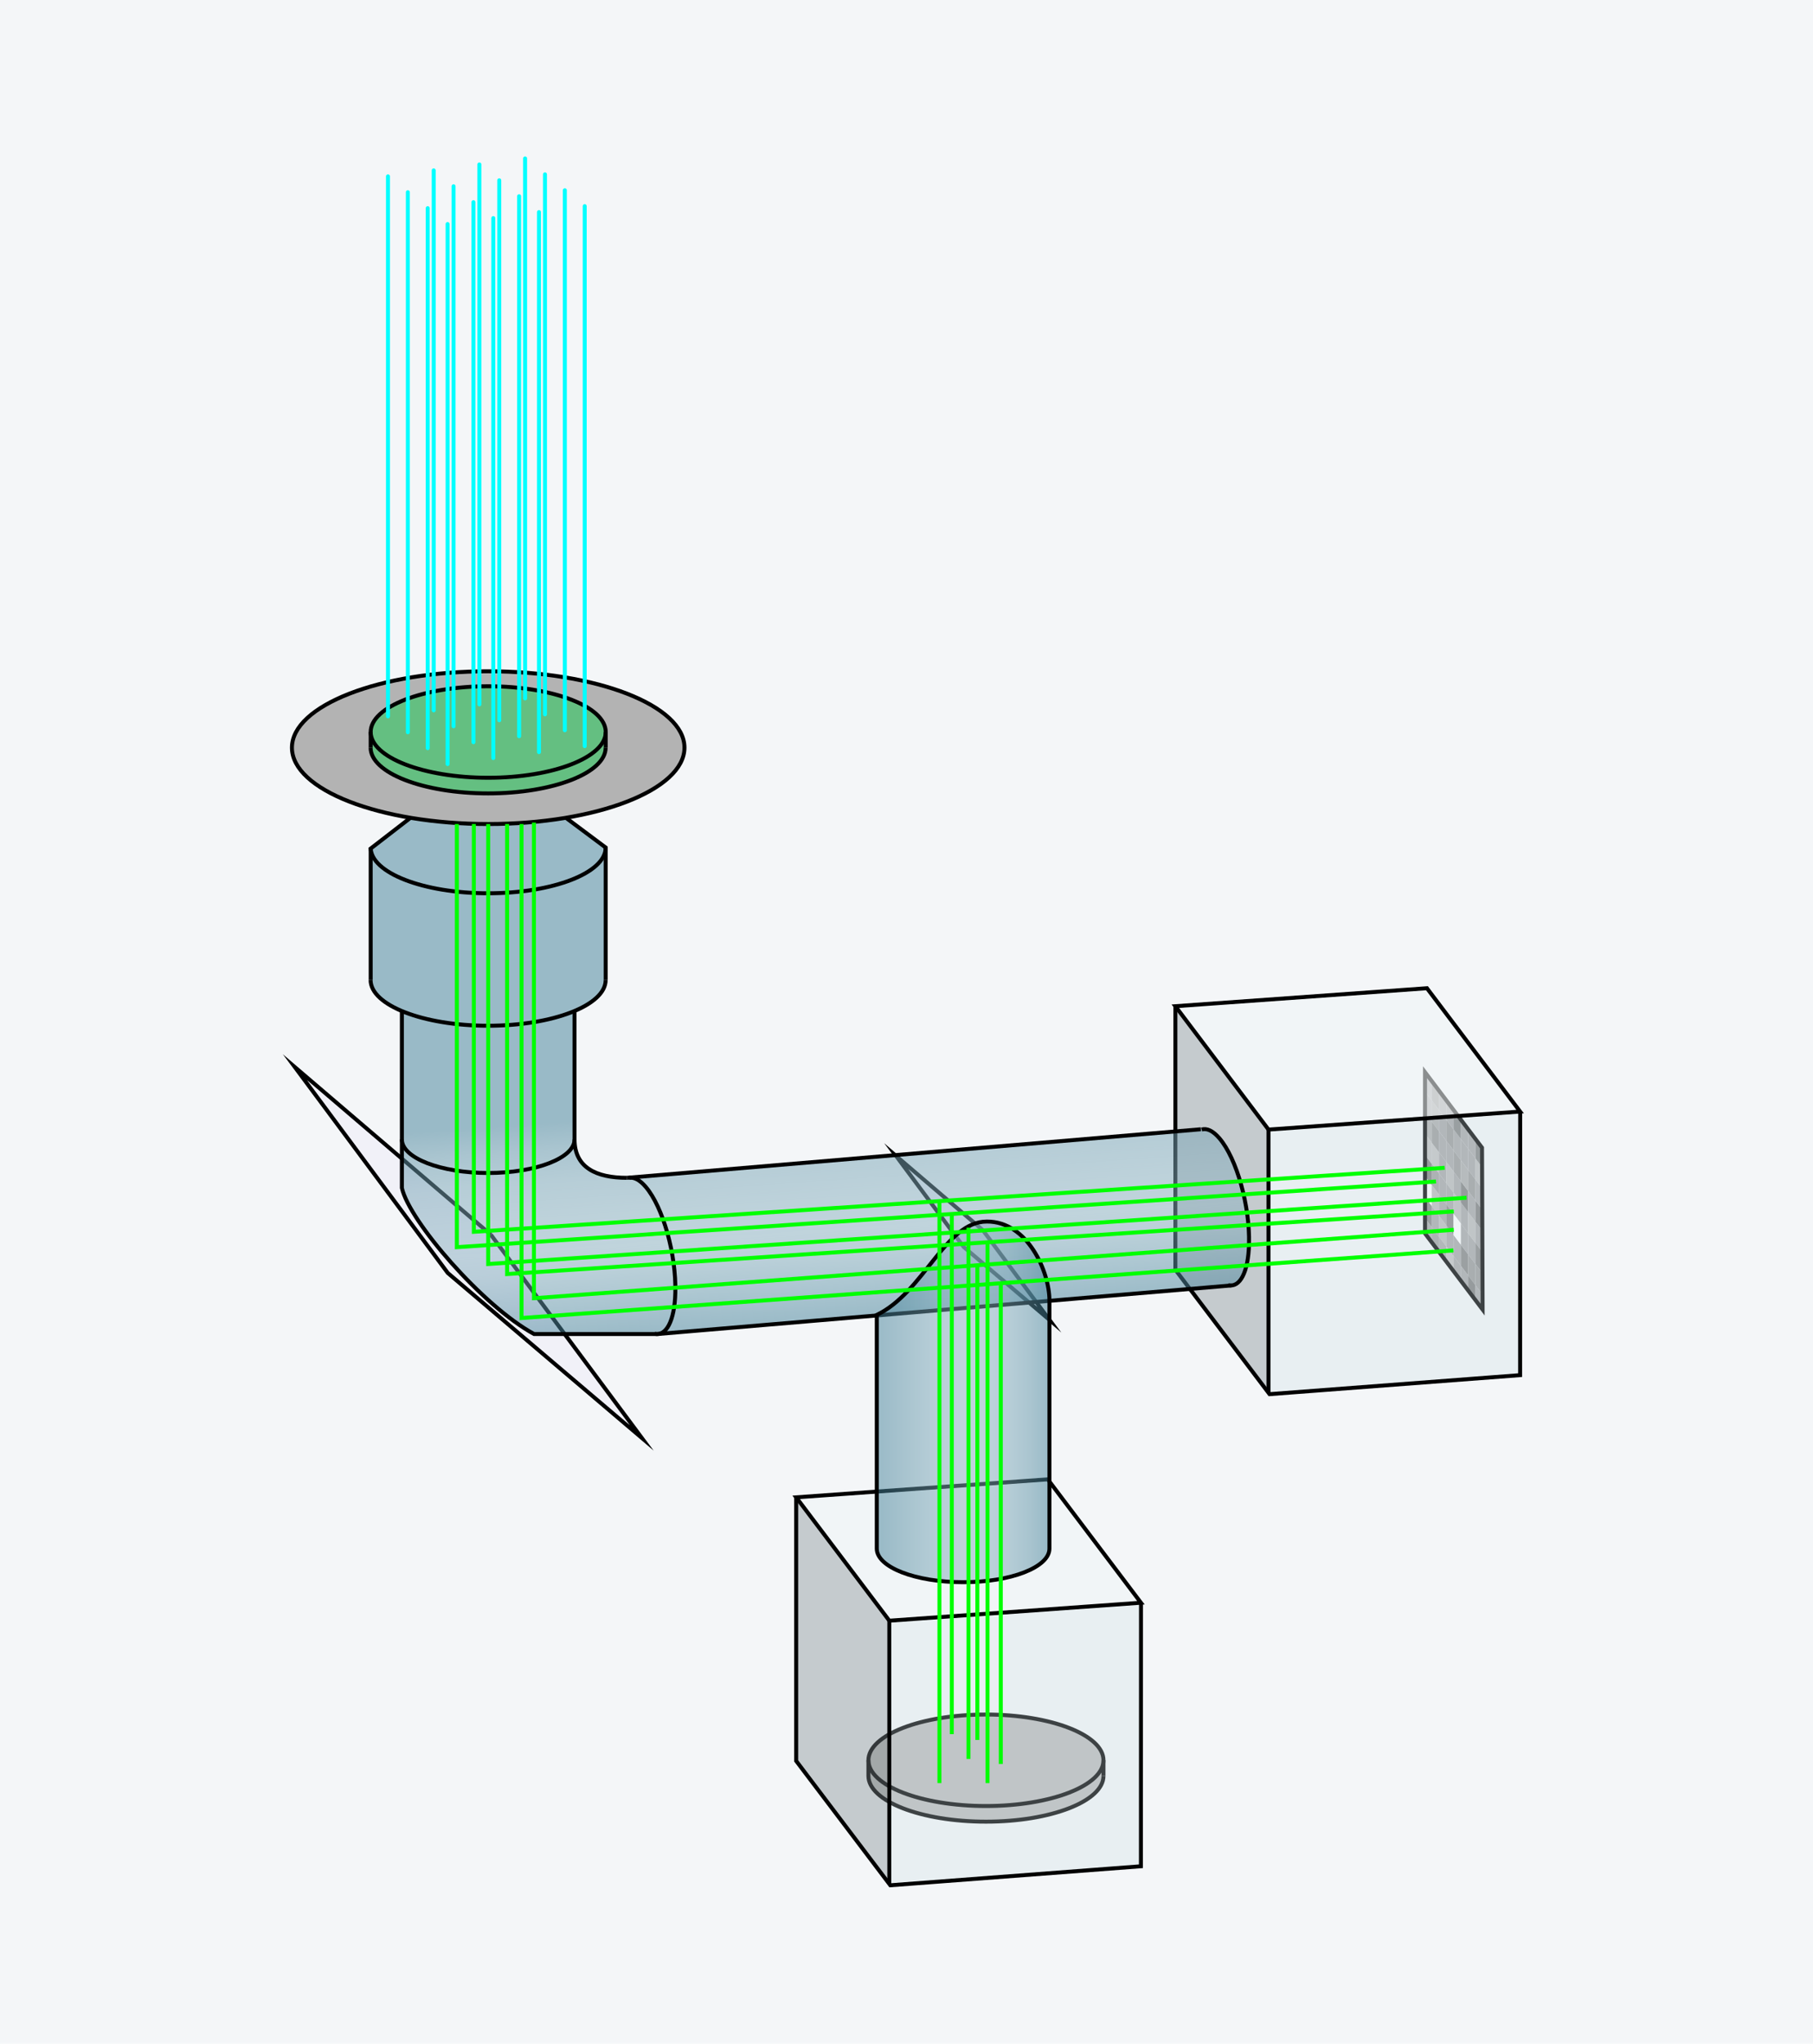<svg xmlns="http://www.w3.org/2000/svg" xmlns:xlink="http://www.w3.org/1999/xlink" viewBox="0 0 458 516"><defs><style>.cls-1{fill:#f4f6f8;}.cls-2{fill:#f1f1f8;}.cls-18,.cls-2{stroke:#000;}.cls-18,.cls-2,.cls-28{stroke-miterlimit:10;}.cls-3{fill:#a7a6a8;}.cls-4{fill:#adadad;}.cls-5{fill:#c2c2c2;}.cls-6{fill:#a09f9f;}.cls-7{fill:#9a9a9a;}.cls-8{fill:#bababa;}.cls-9{fill:#868686;}.cls-10{fill:#7f7f7f;}.cls-11,.cls-20{fill:#fff;}.cls-12{fill:#9d9e9e;}.cls-13{fill:#838484;}.cls-14{fill:#b1b1b1;}.cls-15{fill:#aeaeaf;}.cls-16{fill:silver;}.cls-17{fill:#b6b6b7;}.cls-18,.cls-26,.cls-28{fill:none;}.cls-19{fill:#cbdce5;opacity:0.3;}.cls-20{opacity:0.4;}.cls-21{opacity:0.15;}.cls-22{opacity:0.5;}.cls-23{fill:url(#linear-gradient);}.cls-24{fill:#8b8b8b;opacity:0.65;}.cls-25{fill:#64bf81;}.cls-26{stroke:aqua;stroke-linecap:round;stroke-linejoin:round;}.cls-27{fill:url(#linear-gradient-2);}.cls-28{stroke:lime;}</style><linearGradient id="linear-gradient" x1="208.33" y1="333.83" x2="198.96" y2="199.82" gradientUnits="userSpaceOnUse"><stop offset="0" stop-color="#3e7d95"/><stop offset="0.07" stop-color="#3e7d95" stop-opacity="0.8"/><stop offset="0.13" stop-color="#3e7d95" stop-opacity="0.65"/><stop offset="0.17" stop-color="#3e7d95" stop-opacity="0.6"/><stop offset="0.23" stop-color="#3e7d95" stop-opacity="0.63"/><stop offset="0.3" stop-color="#3e7d95" stop-opacity="0.7"/><stop offset="0.36" stop-color="#3e7d95" stop-opacity="0.83"/><stop offset="0.41" stop-color="#3e7d95"/></linearGradient><linearGradient id="linear-gradient-2" x1="221.49" y1="353.91" x2="265.11" y2="353.91" gradientUnits="userSpaceOnUse"><stop offset="0" stop-color="#3e7d95"/><stop offset="0.21" stop-color="#3e7d95" stop-opacity="0.8"/><stop offset="0.4" stop-color="#3e7d95" stop-opacity="0.65"/><stop offset="0.52" stop-color="#3e7d95" stop-opacity="0.6"/><stop offset="0.65" stop-color="#3e7d95" stop-opacity="0.63"/><stop offset="0.77" stop-color="#3e7d95" stop-opacity="0.7"/><stop offset="0.89" stop-color="#3e7d95" stop-opacity="0.83"/><stop offset="1" stop-color="#3e7d95"/></linearGradient></defs><g id="BG"><rect class="cls-1" width="458" height="516"/></g><g id="lines"><polyline class="cls-2" points="248.28 310.59 265.11 333.24 243.45 314.84 226.4 291.89 248.28 310.59"/><polygon class="cls-3" points="370.86 316.67 372.7 319.11 372.7 313.77 370.86 311.34 370.86 316.67"/><polygon class="cls-4" points="363.51 280.26 361.67 277.82 361.67 283.16 363.51 285.59 363.51 280.26"/><polygon class="cls-5" points="363.51 290.93 361.67 288.49 361.67 293.83 363.51 296.26 363.51 290.93"/><polygon class="cls-3" points="369.02 292.9 369.02 287.56 367.19 285.13 367.19 290.46 369.02 292.9"/><polygon class="cls-3" points="365.35 288.03 365.35 282.69 363.51 280.26 363.51 285.59 365.35 288.03"/><polygon class="cls-6" points="363.51 296.26 361.67 293.83 361.67 299.16 363.51 301.6 363.51 296.26"/><polygon class="cls-7" points="367.19 290.46 367.19 285.13 365.35 282.69 365.35 288.03 367.19 290.46"/><polygon class="cls-8" points="363.51 301.6 361.67 299.16 361.67 304.5 363.51 306.93 363.51 301.6"/><polygon class="cls-9" points="369.02 314.24 369.02 319.57 370.86 322 370.86 316.67 369.02 314.24"/><polygon class="cls-3" points="370.86 295.33 370.86 290 369.02 287.56 369.02 292.9 370.86 295.33"/><polygon class="cls-3" points="367.19 311.8 367.19 317.13 369.02 319.57 369.02 314.24 367.19 311.8"/><polygon class="cls-7" points="370.86 322 372.7 324.44 372.7 319.11 370.86 316.67 370.86 322"/><polygon class="cls-3" points="365.35 309.37 365.35 314.7 367.19 317.13 367.19 311.8 365.35 309.37"/><polygon class="cls-3" points="361.67 304.5 361.67 309.83 363.51 312.26 363.51 306.93 361.67 304.5"/><polygon class="cls-8" points="363.51 306.93 363.51 312.26 365.35 314.7 365.35 309.37 363.51 306.93"/><polygon class="cls-7" points="363.51 285.59 361.67 283.16 361.67 288.49 363.51 290.93 363.51 285.59"/><polygon class="cls-3" points="367.19 301.13 369.02 303.57 369.02 298.23 367.19 295.8 367.19 301.13"/><polygon class="cls-7" points="369.02 298.23 369.02 292.9 367.19 290.46 367.19 295.8 369.02 298.23"/><polygon class="cls-3" points="367.19 295.8 367.19 290.46 365.35 288.03 365.35 293.36 367.19 295.8"/><polygon class="cls-3" points="365.35 293.36 363.51 290.93 363.51 296.26 365.35 298.7 365.35 293.36"/><polygon class="cls-3" points="365.35 288.03 363.51 285.59 363.51 290.93 365.35 293.36 365.35 288.03"/><polygon class="cls-8" points="367.19 295.8 365.35 293.36 365.35 298.7 367.19 301.13 367.19 295.8"/><polygon class="cls-3" points="365.35 298.7 365.35 304.03 367.19 306.47 367.19 301.13 365.35 298.7"/><polygon class="cls-8" points="367.19 306.47 369.02 308.9 369.02 303.57 367.19 301.13 367.19 306.47"/><polygon class="cls-9" points="365.35 304.03 365.35 309.37 367.19 311.8 367.19 306.47 365.35 304.03"/><polygon class="cls-3" points="369.02 314.24 370.86 316.67 370.86 311.34 369.02 308.9 369.02 314.24"/><polygon class="cls-3" points="369.02 308.9 370.86 311.34 370.86 306 369.02 303.57 369.02 308.9"/><polygon class="cls-3" points="365.35 298.7 363.51 296.26 363.51 301.6 365.35 304.03 365.35 298.7"/><polygon class="cls-10" points="369.02 303.57 370.86 306 370.86 300.67 369.02 298.23 369.02 303.57"/><polygon class="cls-11" points="367.19 306.47 367.19 311.8 369.02 314.24 369.02 308.9 367.19 306.47"/><polygon class="cls-3" points="363.51 301.6 363.51 306.93 365.35 309.37 365.35 304.03 363.51 301.6"/><polygon class="cls-4" points="369.02 298.23 370.86 300.67 370.86 295.33 369.02 292.9 369.02 298.23"/><polygon class="cls-12" points="363.51 280.26 363.51 275.37 361.67 272.94 361.67 277.82 363.51 280.26"/><polygon class="cls-3" points="369.02 319.57 369.02 323.36 370.86 325.79 370.86 322 369.02 319.57"/><polygon class="cls-5" points="365.35 314.7 365.35 318.51 367.19 320.93 367.19 317.13 365.35 314.7"/><polygon class="cls-11" points="361.67 299.16 359.99 296.94 359.99 302.27 361.67 304.5 361.67 299.16"/><polygon class="cls-3" points="363.51 312.26 363.51 316.08 365.35 318.51 365.35 314.7 363.51 312.26"/><polygon class="cls-8" points="370.86 311.34 372.7 313.77 372.7 308.44 370.86 306 370.86 311.34"/><polygon class="cls-9" points="361.67 304.5 359.99 302.27 359.99 307.61 361.67 309.83 361.67 304.5"/><polygon class="cls-3" points="359.99 307.61 359.99 311.43 361.67 313.65 361.67 309.83 359.99 307.61"/><polygon class="cls-3" points="367.19 317.13 367.19 320.93 369.02 323.36 369.02 319.57 367.19 317.13"/><polygon class="cls-10" points="372.7 308.44 374.47 310.77 374.45 305.41 372.7 303.1 372.7 308.44"/><polygon class="cls-3" points="372.7 313.77 374.49 316.13 374.47 310.77 372.7 308.44 372.7 313.77"/><polygon class="cls-3" points="372.7 297.77 372.7 303.1 374.45 305.41 374.43 300.05 372.7 297.77"/><polygon class="cls-3" points="372.7 328.22 374.54 330.65 374.53 326.86 372.7 324.44 372.7 328.22"/><polygon class="cls-10" points="370.86 322 370.86 325.79 372.7 328.22 372.7 324.44 370.86 322"/><polygon class="cls-9" points="372.7 319.11 374.51 321.49 374.49 316.13 372.7 313.77 372.7 319.11"/><polygon class="cls-7" points="372.7 324.44 374.53 326.86 374.51 321.49 372.7 319.11 372.7 324.44"/><polygon class="cls-6" points="361.67 309.83 361.67 313.65 363.51 316.08 363.51 312.26 361.67 309.83"/><polygon class="cls-8" points="372.7 297.77 374.43 300.05 374.4 294.69 372.7 292.43 372.7 297.77"/><polygon class="cls-13" points="374.4 294.69 374.39 289.77 372.7 287.55 372.7 292.43 374.4 294.69"/><polygon class="cls-3" points="372.7 292.43 372.7 287.55 370.86 285.11 370.86 290 372.7 292.43"/><polygon class="cls-10" points="361.67 293.83 359.99 291.6 359.99 296.94 361.67 299.16 361.67 293.83"/><polygon class="cls-3" points="370.86 290 370.86 295.33 372.7 297.77 372.7 292.43 370.86 290"/><polygon class="cls-3" points="370.86 306 372.7 308.44 372.7 303.1 370.86 300.67 370.86 306"/><polygon class="cls-3" points="370.86 290 370.86 285.11 369.02 282.68 369.02 287.56 370.86 290"/><polygon class="cls-7" points="370.86 300.67 372.7 303.1 372.7 297.77 370.86 295.33 370.86 300.67"/><polygon class="cls-14" points="361.67 283.16 359.99 280.94 359.99 286.27 361.67 288.49 361.67 283.16"/><polygon class="cls-15" points="361.67 277.82 359.99 275.6 359.99 280.94 361.67 283.16 361.67 277.82"/><polygon class="cls-16" points="361.67 288.49 359.99 286.27 359.99 291.6 361.67 293.83 361.67 288.49"/><polygon class="cls-3" points="367.19 285.13 367.19 280.24 365.35 277.81 365.35 282.69 367.19 285.13"/><polygon class="cls-13" points="369.02 287.56 369.02 282.68 367.19 280.24 367.19 285.13 369.02 287.56"/><polygon class="cls-17" points="361.67 272.94 359.99 270.71 359.99 275.6 361.67 277.82 361.67 272.94"/><polygon class="cls-3" points="365.35 282.69 365.35 277.81 363.51 275.37 363.51 280.26 365.35 282.69"/><polygon class="cls-18" points="359.99 270.71 374.39 289.77 374.54 330.65 359.99 311.43 359.99 270.71"/><polyline class="cls-19" points="360.48 249.51 297.18 253.79 296.66 320.33 320.47 351.86 384.25 347.16 384.25 280.62 360.48 249.51"/><polygon class="cls-20" points="320.45 285.2 296.92 254.05 360.48 249.51 384.25 280.62 320.45 285.2"/><polygon class="cls-21" points="320.45 285.2 320.33 351.49 296.84 320.33 296.92 254.1 320.45 285.2"/><polygon class="cls-18" points="296.92 254.05 360.48 249.51 384.01 280.65 320.45 285.2 296.92 254.05"/><line class="cls-18" x1="320.45" y1="285.2" x2="320.45" y2="351.74"/><polyline class="cls-18" points="384.03 280.77 384.01 347.2 320.71 352 296.92 320.59 296.92 320.59 296.92 254.05"/><polyline class="cls-2" points="124 311.74 162.13 363.05 113.11 321.4 74.5 269.44 124 311.74"/><g class="cls-22"><path class="cls-11" d="M93.64,214.26s.71,24.06,0,32.18c-.51,5.7,7.89,8.83,7.89,8.83.78,4.88,0,38.25,0,44.66,0,4.6,19.47,29.93,33.39,36.89,1.66.83,33.59-.21,33.59-.21l95.35-8.06V288.46l-102.68,8.89s-15.39,1.55-16-8.75,0-33.33,0-33.33,7.9-2.34,8.1-9.23-.22-28-.22-32C139.1,218.77,107.05,219.79,93.64,214.26Z"/><path class="cls-11" d="M311.08,324.55,168.5,336.61s-31.93,1-33.59.21c-13.92-7-33.39-32.29-33.39-36.89,0-6.41.78-39.78,0-44.66,0,0-8.4-3.13-7.89-8.83.72-8.12,0-32.18,0-32.18,13.41,5.53,45.46,4.51,59.38-.27,0,4.09.42,25.16.22,32s-8.1,9.23-8.1,9.23-.58,23,0,33.33,16,8.75,16,8.75l142.18-12.23c5-.69,9.66,9.11,11.39,19.29C315.88,311.13,316.05,325.37,311.08,324.55Z"/><path class="cls-23" d="M311.08,324.55,168.5,336.61s-31.93,1-33.59.21c-13.92-7-33.39-32.29-33.39-36.89,0-6.41.78-39.78,0-44.66,0,0-8.4-3.13-7.89-8.83.72-8.12,0-32.18,0-32.18l10.06-7.78c12-.5,27.26,2.55,39.25,0L153,214c0,4.09.42,25.16.22,32s-8.1,9.23-8.1,9.23-.58,23,0,33.33,16,8.75,16,8.75l142.18-12.23c5-.69,9.66,9.11,11.39,19.29C315.88,311.13,316.05,325.37,311.08,324.55Z"/></g><ellipse class="cls-11" cx="123.33" cy="188.77" rx="49.58" ry="19.28"/><ellipse class="cls-24" cx="123.33" cy="188.77" rx="49.58" ry="19.28"/><ellipse class="cls-18" cx="123.33" cy="188.77" rx="49.58" ry="19.28"/><path class="cls-25" d="M93.81,183.59V190c0,4.16,11.24,10.32,31.71,10.32s27.42-7.85,27.42-10.74-.36-1.45-.36-6.73-16.3-9.57-27.87-9.57S93.81,176.76,93.81,183.59Z"/><path class="cls-18" d="M153,188.77c0,6.38-13.3,11.55-29.69,11.55s-29.69-5.17-29.69-11.55"/><path class="cls-18" d="M153,247.44c0,6.37-13.3,11.54-29.69,11.54s-29.69-5.17-29.69-11.54"/><path class="cls-18" d="M153,214c0,6.37-13.3,11.54-29.69,11.54S93.64,220.36,93.64,214"/><path class="cls-18" d="M145.14,287.68c0,4.68-9.77,8.48-21.81,8.48s-21.81-3.8-21.81-8.48"/><ellipse class="cls-18" cx="123.33" cy="184.82" rx="29.69" ry="11.55"/><polyline class="cls-18" points="93.64 247.44 93.64 214.25 103.7 206.48"/><polyline class="cls-18" points="153.01 247.44 153.01 213.99 142.95 206.48"/><path class="cls-18" d="M165.35,336.75c2.91.68,5.07-3.17,5.25-10.39.25-9.62-3.1-21.57-7.47-26.69-1.51-1.77-2.94-2.49-4.18-2.29"/><path class="cls-18" d="M310.28,324.48c2.91.68,5.06-3.17,5.25-10.39.24-9.61-3.1-21.57-7.48-26.69-1.64-1.92-3.19-2.61-4.5-2.21"/><path class="cls-18" d="M101.52,255.27v44.66c1.88,8.4,20.42,29.83,33.39,36.89h31.17l145-12.27"/><line class="cls-18" x1="158.35" y1="297.38" x2="303.35" y2="285.12"/><path class="cls-18" d="M145.14,255.27v32.41c0,7.1,5.46,9.7,13.21,9.7"/><line class="cls-18" x1="93.64" y1="184.82" x2="93.64" y2="188.77"/><line class="cls-18" x1="153.02" y1="184.82" x2="153.02" y2="188.77"/><path class="cls-8" d="M219.55,443.21v6.41c0,4.16,11.24,10.32,31.71,10.32s27.42-7.85,27.42-10.74-.36-1.45-.36-6.73-16.3-9.57-27.87-9.57S219.55,436.38,219.55,443.21Z"/><path class="cls-18" d="M278.76,448.39c0,6.38-13.3,11.55-29.69,11.55s-29.69-5.17-29.69-11.55v-3.95"/><ellipse class="cls-18" cx="249.07" cy="444.44" rx="29.69" ry="11.55"/><line class="cls-18" x1="278.76" y1="444.44" x2="278.76" y2="448.39"/><line class="cls-26" x1="147.71" y1="188.39" x2="147.71" y2="52.05"/><line class="cls-26" x1="136.16" y1="189.9" x2="136.16" y2="53.55"/><line class="cls-26" x1="124.62" y1="191.4" x2="124.62" y2="55.06"/><line class="cls-26" x1="113.07" y1="192.91" x2="113.07" y2="56.57"/><line class="cls-26" x1="142.69" y1="184.37" x2="142.69" y2="48.03"/><line class="cls-26" x1="131.14" y1="185.88" x2="131.14" y2="49.54"/><line class="cls-26" x1="119.6" y1="187.39" x2="119.6" y2="51.04"/><line class="cls-26" x1="108.05" y1="188.89" x2="108.05" y2="52.55"/><line class="cls-26" x1="137.67" y1="180.36" x2="137.67" y2="44.02"/><line class="cls-26" x1="126.12" y1="181.86" x2="126.12" y2="45.52"/><line class="cls-26" x1="114.58" y1="183.37" x2="114.58" y2="47.03"/><line class="cls-26" x1="103.03" y1="184.88" x2="103.03" y2="48.53"/><line class="cls-26" x1="132.65" y1="176.34" x2="132.65" y2="40"/><line class="cls-26" x1="121.1" y1="177.85" x2="121.1" y2="41.51"/><line class="cls-26" x1="109.56" y1="179.35" x2="109.56" y2="43.01"/><line class="cls-26" x1="98.01" y1="180.86" x2="98.01" y2="44.52"/><polyline class="cls-19" points="264.69 373.51 201.38 377.8 200.87 444.34 224.68 475.86 288.46 471.16 288.46 404.62 264.69 373.51"/><polygon class="cls-20" points="224.66 409.2 201.13 378.05 264.69 373.51 288.46 404.62 224.66 409.2"/><polygon class="cls-21" points="224.66 409.2 224.54 475.5 201.05 444.34 201.13 378.1 224.66 409.2"/><polygon class="cls-18" points="201.13 378.05 264.69 373.51 288.22 404.66 224.66 409.2 201.13 378.05"/><line class="cls-18" x1="224.66" y1="409.2" x2="224.66" y2="475.74"/><polyline class="cls-18" points="288.24 404.77 288.22 471.2 224.91 476 201.13 444.6 201.13 444.6 201.13 378.05"/><g class="cls-22"><path class="cls-11" d="M265.11,328.33V391c0,4.69-9.76,8.48-21.81,8.48s-21.81-3.79-21.81-8.48V332c12-5.79,17.24-23.58,27.81-23.58C259.63,308.37,265.11,321.15,265.11,328.33Z"/><path class="cls-27" d="M265.11,328.33V391c0,4.69-9.76,8.48-21.81,8.48s-21.81-3.79-21.81-8.48V332c12-5.79,17.24-23.58,27.81-23.58C259.63,308.37,265.11,321.15,265.11,328.33Z"/></g><path class="cls-18" d="M265.11,328.33V391c0,4.69-9.76,8.48-21.81,8.48s-21.81-3.79-21.81-8.48V332c12-5.79,17.24-23.58,27.81-23.58C259.63,308.37,265.11,321.15,265.11,328.33Z"/><polyline class="cls-28" points="123.33 208.05 123.33 319.14 370.47 302.4"/><line class="cls-28" x1="244.66" y1="309.95" x2="244.66" y2="444.11"/><polyline class="cls-28" points="128.11 208.05 128.11 321.68 367.26 305.86"/><polyline class="cls-28" points="119.7 208.05 119.7 311.01 364.97 294.85"/><polyline class="cls-28" points="115.41 208.05 115.41 314.89 362.77 298.31"/><polyline class="cls-28" points="134.89 207.69 134.89 327.78 367.26 310.5"/><polyline class="cls-28" points="131.75 208.05 131.75 332.78 367.17 315.7"/><line class="cls-28" x1="237.32" y1="303.57" x2="237.32" y2="450.2"/><line class="cls-28" x1="240.44" y1="306.51" x2="240.44" y2="437.84"/><line class="cls-28" x1="249.46" y1="313.97" x2="249.46" y2="450.2"/><line class="cls-28" x1="246.9" y1="319.45" x2="246.9" y2="439.31"/><line class="cls-28" x1="252.82" y1="324.43" x2="252.82" y2="445.38"/></g></svg>